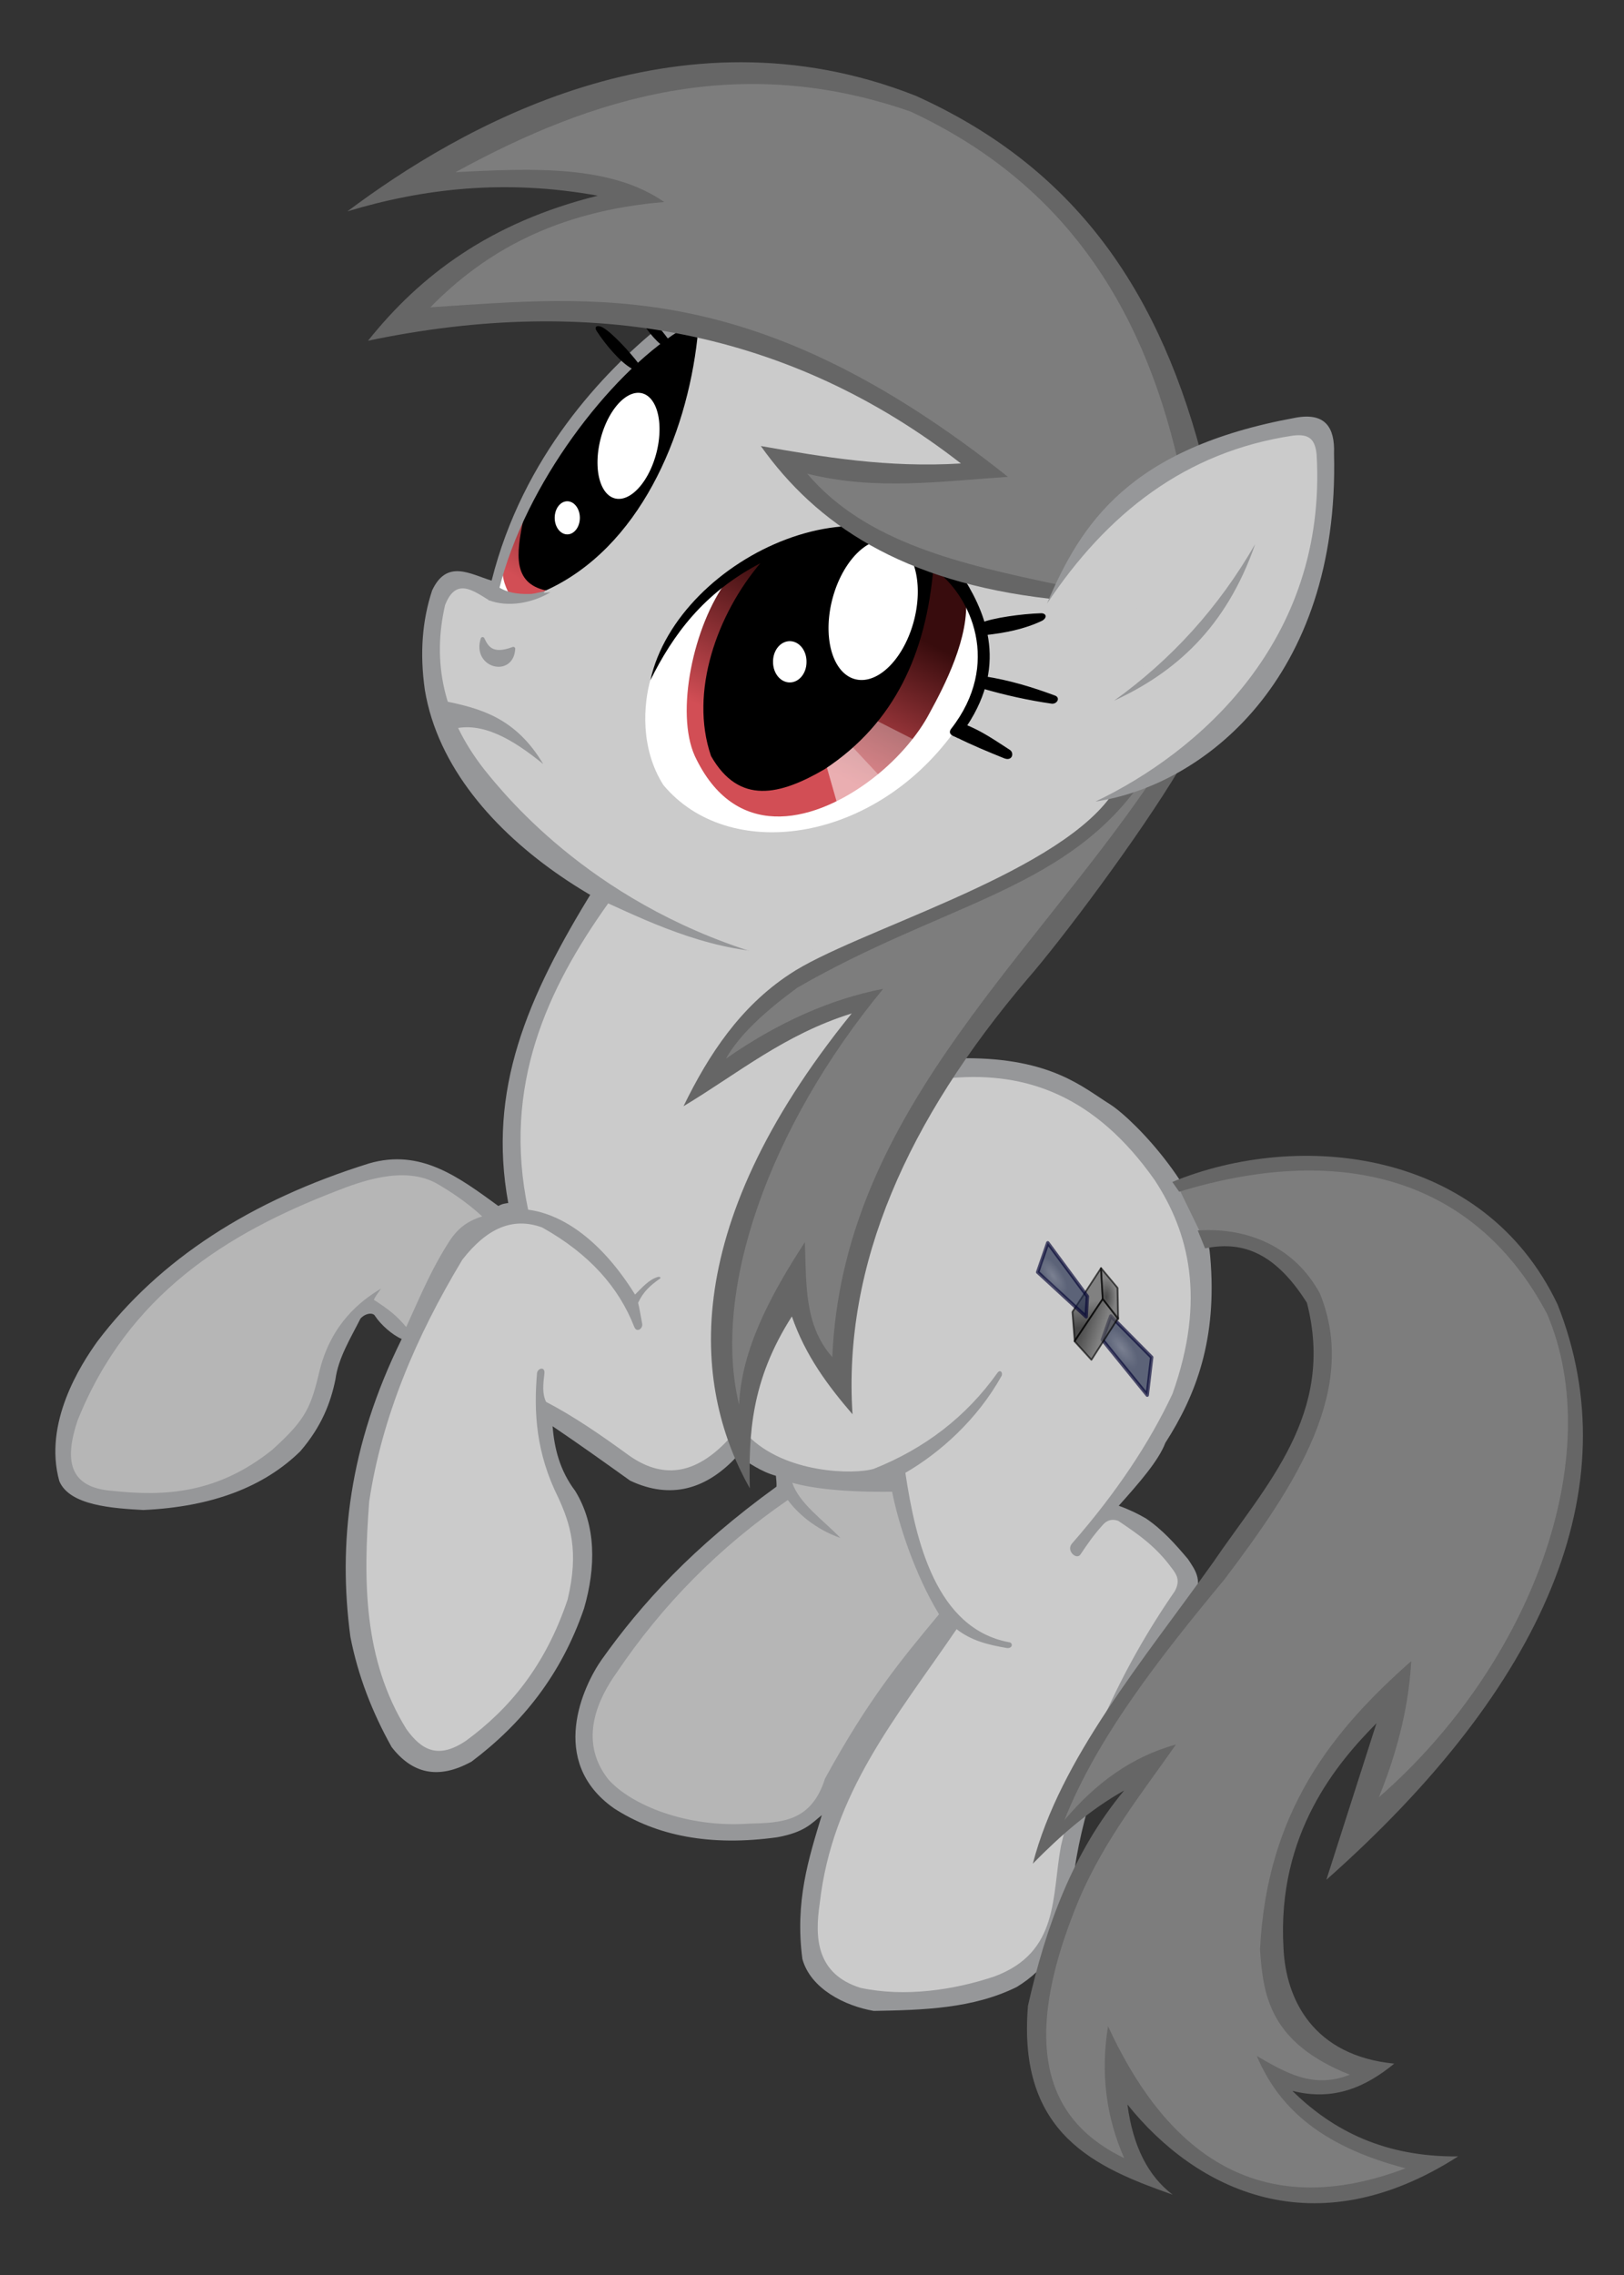 <?xml version="1.0" encoding="UTF-8" standalone="no"?>
<!-- Created with Inkscape (http://www.inkscape.org/) -->
<svg xmlns:dc="http://purl.org/dc/elements/1.1/" xmlns:cc="http://creativecommons.org/ns#" xmlns:rdf="http://www.w3.org/1999/02/22-rdf-syntax-ns#" xmlns:svg="http://www.w3.org/2000/svg" xmlns="http://www.w3.org/2000/svg" xmlns:xlink="http://www.w3.org/1999/xlink" xmlns:sodipodi="http://sodipodi.sourceforge.net/DTD/sodipodi-0.dtd" xmlns:inkscape="http://www.inkscape.org/namespaces/inkscape" id="svg4308" version="1.1" inkscape:version="0.48.3.1 r9886" width="700" height="980" sodipodi:docname="apogee.svg" inkscape:export-filename="/home/lee/vids/crap/animation/space-mare/sources/cred/apogee.png" inkscape:export-xdpi="101.15" inkscape:export-ydpi="101.15">
  <rect width="100%" height="100%" fill="#333333" stroke="none"/>
  <defs id="defs4312">
    <linearGradient id="linearGradient10009">
      <stop style="stop-color:#ffffff;stop-opacity:0.291;" offset="0" id="stop10011"/>
      <stop style="stop-color:#ffffff;stop-opacity:0;" offset="1" id="stop10013"/>
    </linearGradient>
    <linearGradient id="linearGradient9963">
      <stop style="stop-color:#000000;stop-opacity:1;" offset="0" id="stop9965"/>
      <stop style="stop-color:#595959;stop-opacity:1;" offset="1" id="stop9967"/>
    </linearGradient>
    <linearGradient id="linearGradient7783">
      <stop style="stop-color:#3e0922;stop-opacity:1;" offset="0" id="stop7785"/>
      <stop style="stop-color:#b8166b;stop-opacity:1" offset="1" id="stop7787"/>
    </linearGradient>
    <linearGradient id="linearGradient5839">
      <stop style="stop-color:#380c0d;stop-opacity:1;" offset="0" id="stop5841"/>
      <stop style="stop-color:#d24e55;stop-opacity:1" offset="1" id="stop5843"/>
    </linearGradient>
    <linearGradient inkscape:collect="always" id="linearGradient5425">
      <stop style="stop-color:#0d1d85;stop-opacity:1" offset="0" id="stop5427"/>
      <stop style="stop-color:#67bada;stop-opacity:1" offset="1" id="stop5429"/>
    </linearGradient>
    <linearGradient id="linearGradient4416">
      <stop style="stop-color:#52561d;stop-opacity:1" offset="0" id="stop4418"/>
      <stop style="stop-color:#c1cf52;stop-opacity:1" offset="1" id="stop4420"/>
    </linearGradient>
    <linearGradient id="linearGradient5408-2-8-5-1-11" inkscape:collect="always">
      <stop id="stop5410-9-9-6-5-9" offset="0" style="stop-color:#31803e;stop-opacity:1"/>
      <stop id="stop5412-8-4-9-3-3" offset="1" style="stop-color:#63bc4f;stop-opacity:1"/>
    </linearGradient>
    <linearGradient id="linearGradient5408-2-0-8-3" inkscape:collect="always">
      <stop id="stop5410-9-01-6-9" offset="0" style="stop-color:#31803e;stop-opacity:1"/>
      <stop id="stop5412-8-0-6-8" offset="1" style="stop-color:#63bc4f;stop-opacity:1"/>
    </linearGradient>
    <linearGradient id="linearGradient5920">
      <stop style="stop-color:#5a0031;stop-opacity:1" offset="0" id="stop5922"/>
      <stop style="stop-color:#970054;stop-opacity:1" offset="1" id="stop5924"/>
    </linearGradient>
    <linearGradient inkscape:collect="always" xlink:href="#linearGradient5408-2-8-5-1-11" id="linearGradient4333" gradientUnits="userSpaceOnUse" gradientTransform="translate(-3204.379,2100.206)" x1="-681.622" y1="822.418" x2="-654.051" y2="941.434"/>
    <linearGradient inkscape:collect="always" xlink:href="#linearGradient5408-2-8-5-1-11" id="linearGradient4339" gradientUnits="userSpaceOnUse" gradientTransform="translate(-3204.379,2100.206)" x1="-870.324" y1="864.263" x2="-820.027" y2="950.439"/>
    <linearGradient inkscape:collect="always" xlink:href="#linearGradient5920" id="linearGradient4378" gradientUnits="userSpaceOnUse" gradientTransform="matrix(-0.81,-0.009,-0.008,0.816,-5511.211,2002.454)" x1="-2114.34" y1="1114.793" x2="-2134.034" y2="1196.342"/>
    <linearGradient inkscape:collect="always" xlink:href="#linearGradient5920" id="linearGradient4382" gradientUnits="userSpaceOnUse" gradientTransform="matrix(-0.81,-0.009,-0.008,0.816,-5510.741,2002.341)" x1="-2419.362" y1="1201.209" x2="-2421.695" y2="1250.948"/>
    <linearGradient inkscape:collect="always" xlink:href="#linearGradient5425" id="linearGradient4433" gradientUnits="userSpaceOnUse" gradientTransform="matrix(1.492,0,0,1.506,-1105.324,1884.171)" x1="-681.622" y1="822.418" x2="-654.051" y2="941.434"/>
    <linearGradient inkscape:collect="always" xlink:href="#linearGradient5425" id="linearGradient4439" gradientUnits="userSpaceOnUse" gradientTransform="matrix(1.492,0,0,1.506,-1105.324,1884.171)" x1="-870.324" y1="864.263" x2="-820.027" y2="950.439"/>
    <linearGradient inkscape:collect="always" xlink:href="#linearGradient5408-2-0-8-3" id="linearGradient4482" gradientUnits="userSpaceOnUse" gradientTransform="matrix(-1.208,-0.014,-0.012,1.229,-4546.488,1736.989)" x1="-2114.34" y1="1114.793" x2="-2134.034" y2="1196.342"/>
    <linearGradient inkscape:collect="always" xlink:href="#linearGradient5408-2-0-8-3" id="linearGradient4486" gradientUnits="userSpaceOnUse" gradientTransform="matrix(-1.208,-0.014,-0.012,1.229,-4545.788,1736.819)" x1="-2419.362" y1="1201.209" x2="-2421.695" y2="1250.948"/>
    <linearGradient inkscape:collect="always" xlink:href="#linearGradient5839" id="linearGradient5845" x1="-3856.829" y1="-733.107" x2="-3827.479" y2="-663.77" gradientUnits="userSpaceOnUse"/>
    <linearGradient inkscape:collect="always" xlink:href="#linearGradient5839" id="linearGradient5853" x1="-2865.465" y1="-603.266" x2="-2881.629" y2="-532.991" gradientUnits="userSpaceOnUse" gradientTransform="translate(0,-60)"/>
    <linearGradient id="linearGradient5839-7">
      <stop style="stop-color:#380c0d;stop-opacity:1;" offset="0" id="stop5841-9"/>
      <stop style="stop-color:#d24e55;stop-opacity:1" offset="1" id="stop5843-1"/>
    </linearGradient>
    <linearGradient id="linearGradient5921">
      <stop style="stop-color:#380c0d;stop-opacity:1;" offset="0" id="stop5923"/>
      <stop style="stop-color:#d24e55;stop-opacity:1" offset="1" id="stop5925"/>
    </linearGradient>
    <linearGradient inkscape:collect="always" xlink:href="#linearGradient5425-1" id="linearGradient4433-7" gradientUnits="userSpaceOnUse" gradientTransform="matrix(-1.492,0,0,1.506,3191.867,4356.264)" x1="-681.622" y1="822.418" x2="-654.051" y2="941.434"/>
    <linearGradient inkscape:collect="always" id="linearGradient5425-1">
      <stop style="stop-color:#0d1d85;stop-opacity:1" offset="0" id="stop5427-9"/>
      <stop style="stop-color:#67bada;stop-opacity:1" offset="1" id="stop5429-5"/>
    </linearGradient>
    <linearGradient inkscape:collect="always" xlink:href="#linearGradient5425-1" id="linearGradient4439-8" gradientUnits="userSpaceOnUse" gradientTransform="matrix(-1.492,0,0,1.506,3191.867,4356.264)" x1="-870.324" y1="864.263" x2="-820.027" y2="950.439"/>
    <linearGradient inkscape:collect="always" xlink:href="#linearGradient5408-2-0-8-3-1" id="linearGradient4482-1" gradientUnits="userSpaceOnUse" gradientTransform="matrix(1.208,-0.014,0.012,1.229,6633.031,4209.081)" x1="-2114.34" y1="1114.793" x2="-2134.034" y2="1196.342"/>
    <linearGradient id="linearGradient5408-2-0-8-3-1" inkscape:collect="always">
      <stop id="stop5410-9-01-6-9-27" offset="0" style="stop-color:#31803e;stop-opacity:1"/>
      <stop id="stop5412-8-0-6-8-5" offset="1" style="stop-color:#63bc4f;stop-opacity:1"/>
    </linearGradient>
    <linearGradient inkscape:collect="always" xlink:href="#linearGradient5408-2-0-8-3-1" id="linearGradient4486-1" gradientUnits="userSpaceOnUse" gradientTransform="matrix(1.208,-0.014,0.012,1.229,6632.33,4208.911)" x1="-2419.362" y1="1201.209" x2="-2421.695" y2="1250.948"/>
    <linearGradient inkscape:collect="always" xlink:href="#linearGradient7783" id="linearGradient7918" gradientUnits="userSpaceOnUse" gradientTransform="matrix(-0.924,-0.383,-0.383,0.924,6949.974,1311.299)" x1="3738.702" y1="-806.078" x2="3720.607" y2="-717.69"/>
    <linearGradient inkscape:collect="always" xlink:href="#linearGradient7783" id="linearGradient7920" gradientUnits="userSpaceOnUse" gradientTransform="matrix(-0.924,-0.383,-0.383,0.924,6949.974,1311.299)" x1="3584.498" y1="-800.243" x2="3576.118" y2="-766.243"/>
    <linearGradient inkscape:collect="always" xlink:href="#linearGradient7783-9" id="linearGradient7918-7" gradientUnits="userSpaceOnUse" gradientTransform="matrix(-0.924,-0.383,-0.383,0.924,6949.974,1311.299)" x1="3738.702" y1="-806.078" x2="3720.607" y2="-717.69"/>
    <linearGradient id="linearGradient7783-9">
      <stop style="stop-color:#3e0922;stop-opacity:1;" offset="0" id="stop7785-9"/>
      <stop style="stop-color:#b8166b;stop-opacity:1" offset="1" id="stop7787-2"/>
    </linearGradient>
    <linearGradient inkscape:collect="always" xlink:href="#linearGradient7783-9" id="linearGradient7920-2" gradientUnits="userSpaceOnUse" gradientTransform="matrix(-0.924,-0.383,-0.383,0.924,6949.974,1311.299)" x1="3584.498" y1="-800.243" x2="3576.118" y2="-766.243"/>
    <linearGradient id="linearGradient7783-8">
      <stop style="stop-color:#3e0922;stop-opacity:1;" offset="0" id="stop7785-0"/>
      <stop style="stop-color:#b8166b;stop-opacity:1" offset="1" id="stop7787-7"/>
    </linearGradient>
    <linearGradient inkscape:collect="always" xlink:href="#linearGradient7783-8" id="linearGradient8557" gradientUnits="userSpaceOnUse" gradientTransform="matrix(-0.924,-0.383,-0.383,0.924,6949.974,1311.299)" x1="3738.702" y1="-806.078" x2="3720.607" y2="-717.69"/>
    <linearGradient inkscape:collect="always" xlink:href="#linearGradient7783-8" id="linearGradient8559" gradientUnits="userSpaceOnUse" gradientTransform="matrix(-0.924,-0.383,-0.383,0.924,6949.974,1311.299)" x1="3584.498" y1="-800.243" x2="3576.118" y2="-766.243"/>
    <linearGradient id="linearGradient7783-8-4">
      <stop style="stop-color:#3e0922;stop-opacity:1;" offset="0" id="stop7785-0-1"/>
      <stop style="stop-color:#b8166b;stop-opacity:1" offset="1" id="stop7787-7-5"/>
    </linearGradient>
    <linearGradient inkscape:collect="always" xlink:href="#linearGradient7783-8-4" id="linearGradient8853" gradientUnits="userSpaceOnUse" gradientTransform="matrix(-0.924,-0.383,-0.383,0.924,6949.974,1311.299)" x1="3738.702" y1="-806.078" x2="3720.607" y2="-717.69"/>
    <linearGradient inkscape:collect="always" xlink:href="#linearGradient7783-8-4" id="linearGradient8855" gradientUnits="userSpaceOnUse" gradientTransform="matrix(-0.924,-0.383,-0.383,0.924,6949.974,1311.299)" x1="3584.498" y1="-800.243" x2="3576.118" y2="-766.243"/>
    <linearGradient inkscape:collect="always" xlink:href="#linearGradient4416" id="linearGradient8901" gradientUnits="userSpaceOnUse" gradientTransform="translate(2911.727,-1447.198)" x1="283.847" y1="1948.712" x2="305.647" y2="2065.296"/>
    <linearGradient inkscape:collect="always" xlink:href="#linearGradient4416" id="linearGradient8903" gradientUnits="userSpaceOnUse" x1="515.695" y1="338.304" x2="543.277" y2="453.809"/>
    <filter inkscape:collect="always" id="filter9372" color-interpolation-filters="sRGB">
      <feGaussianBlur inkscape:collect="always" stdDeviation="1.01" id="feGaussianBlur9374"/>
    </filter>
    <linearGradient inkscape:collect="always" xlink:href="#linearGradient5839-7" id="linearGradient9376" gradientUnits="userSpaceOnUse" gradientTransform="matrix(0.325,0.112,-0.101,0.341,12235.235,1674.413)" x1="-2865.465" y1="-603.266" x2="-2881.629" y2="-532.991"/>
    <linearGradient inkscape:collect="always" xlink:href="#linearGradient5839-7" id="linearGradient9378" gradientUnits="userSpaceOnUse" x1="-3856.829" y1="-733.107" x2="-3827.479" y2="-663.77"/>
    <linearGradient id="linearGradient7783-8-4-6">
      <stop style="stop-color:#3e0922;stop-opacity:1;" offset="0" id="stop7785-0-1-5"/>
      <stop style="stop-color:#b8166b;stop-opacity:1" offset="1" id="stop7787-7-5-8"/>
    </linearGradient>
    <linearGradient inkscape:collect="always" xlink:href="#linearGradient4416-0" id="linearGradient8901-3" gradientUnits="userSpaceOnUse" gradientTransform="translate(2911.727,-1447.198)" x1="283.847" y1="1948.712" x2="305.647" y2="2065.296"/>
    <linearGradient id="linearGradient4416-0">
      <stop style="stop-color:#52561d;stop-opacity:1" offset="0" id="stop4418-2"/>
      <stop style="stop-color:#c1cf52;stop-opacity:1" offset="1" id="stop4420-7"/>
    </linearGradient>
    <linearGradient inkscape:collect="always" xlink:href="#linearGradient4416-0" id="linearGradient8903-5" gradientUnits="userSpaceOnUse" x1="515.695" y1="338.304" x2="543.277" y2="453.809"/>
    <filter inkscape:collect="always" id="filter9871" color-interpolation-filters="sRGB">
      <feGaussianBlur inkscape:collect="always" stdDeviation="3.811" id="feGaussianBlur9873"/>
    </filter>
    <filter color-interpolation-filters="sRGB" inkscape:collect="always" id="filter9871-6">
      <feGaussianBlur inkscape:collect="always" stdDeviation="3.811" id="feGaussianBlur9873-3"/>
    </filter>
    <linearGradient inkscape:collect="always" xlink:href="#linearGradient9963" id="linearGradient9977" x1="3303.314" y1="3490.095" x2="3308.548" y2="3491.89" gradientUnits="userSpaceOnUse"/>
    <linearGradient inkscape:collect="always" xlink:href="#linearGradient9963" id="linearGradient9999" x1="3303.591" y1="3489.128" x2="3302.748" y2="3483.604" gradientUnits="userSpaceOnUse"/>
    <radialGradient inkscape:collect="always" xlink:href="#linearGradient9963" id="radialGradient10001" cx="3310.144" cy="3481.256" fx="3310.144" fy="3481.256" r="2.272" gradientTransform="matrix(1,0,0,1.942,0,-3280.128)" gradientUnits="userSpaceOnUse"/>
    <radialGradient inkscape:collect="always" xlink:href="#linearGradient10009" id="radialGradient10015" cx="3282.194" cy="3484.144" fx="3282.194" fy="3484.144" r="4.883" gradientTransform="matrix(0.357,-0.262,0.628,0.857,-78.377,1357.565)" gradientUnits="userSpaceOnUse"/>
    <linearGradient id="linearGradient10009-4">
      <stop style="stop-color:#ffffff;stop-opacity:0.291;" offset="0" id="stop10011-2"/>
      <stop style="stop-color:#ffffff;stop-opacity:0;" offset="1" id="stop10013-3"/>
    </linearGradient>
    <radialGradient r="4.883" fy="3484.144" fx="3282.194" cy="3484.144" cx="3282.194" gradientTransform="matrix(0.357,-0.262,0.628,0.857,-78.377,1357.565)" gradientUnits="userSpaceOnUse" id="radialGradient10032" xlink:href="#linearGradient10009-4" inkscape:collect="always"/>
    <radialGradient r="4.883" fy="3484.144" fx="3282.194" cy="3484.144" cx="3282.194" gradientTransform="matrix(0.357,-0.262,0.628,0.857,-78.377,1357.565)" gradientUnits="userSpaceOnUse" id="radialGradient10032-4" xlink:href="#linearGradient10009-4-8" inkscape:collect="always"/>
    <linearGradient id="linearGradient10009-4-8">
      <stop style="stop-color:#ffffff;stop-opacity:0.291;" offset="0" id="stop10011-2-6"/>
      <stop style="stop-color:#ffffff;stop-opacity:0;" offset="1" id="stop10013-3-4"/>
    </linearGradient>
    <radialGradient inkscape:collect="always" xlink:href="#linearGradient10009-2" id="radialGradient10015-6" cx="3282.194" cy="3484.144" fx="3282.194" fy="3484.144" r="4.883" gradientTransform="matrix(0.357,-0.262,0.628,0.857,-78.377,1357.565)" gradientUnits="userSpaceOnUse"/>
    <linearGradient id="linearGradient10009-2">
      <stop style="stop-color:#ffffff;stop-opacity:0.291;" offset="0" id="stop10011-3"/>
      <stop style="stop-color:#ffffff;stop-opacity:0;" offset="1" id="stop10013-4"/>
    </linearGradient>
    <radialGradient inkscape:collect="always" xlink:href="#linearGradient9963-6" id="radialGradient10001-7" cx="3310.144" cy="3481.256" fx="3310.144" fy="3481.256" r="2.272" gradientTransform="matrix(1.784,0,0,3.646,-5356.565,-10714.583)" gradientUnits="userSpaceOnUse"/>
    <linearGradient id="linearGradient9963-6">
      <stop style="stop-color:#000000;stop-opacity:1;" offset="0" id="stop9965-2"/>
      <stop style="stop-color:#595959;stop-opacity:1;" offset="1" id="stop9967-9"/>
    </linearGradient>
    <linearGradient gradientTransform="matrix(1.784,0,0,1.877,-5356.565,-4557.734)" inkscape:collect="always" xlink:href="#linearGradient9963-6" id="linearGradient9977-2" x1="3303.314" y1="3490.095" x2="3308.548" y2="3491.89" gradientUnits="userSpaceOnUse"/>
    <linearGradient gradientTransform="matrix(1.784,0,0,1.877,-5356.565,-4557.734)" inkscape:collect="always" xlink:href="#linearGradient9963-6" id="linearGradient9999-6" x1="3303.591" y1="3489.128" x2="3302.748" y2="3483.604" gradientUnits="userSpaceOnUse"/>
    <linearGradient inkscape:collect="always" xlink:href="#linearGradient5921" id="linearGradient10249" x1="531.064" y1="4402.972" x2="515.086" y2="4436.299" gradientUnits="userSpaceOnUse" gradientTransform="matrix(1.784,0,0,1.877,-507.996,-6584.662)"/>
    <linearGradient inkscape:collect="always" xlink:href="#linearGradient5839-7" id="linearGradient10257" x1="470.965" y1="4365.876" x2="451.703" y2="4397.916" gradientUnits="userSpaceOnUse" gradientTransform="matrix(1.784,0,0,1.877,-507.996,-6584.662)"/>
    <linearGradient id="linearGradient10009-4-8-3">
      <stop style="stop-color:#ffffff;stop-opacity:0.291;" offset="0" id="stop10011-2-6-8"/>
      <stop style="stop-color:#ffffff;stop-opacity:0;" offset="1" id="stop10013-3-4-4"/>
    </linearGradient>
    <linearGradient id="linearGradient10009-2-8">
      <stop style="stop-color:#ffffff;stop-opacity:0.291;" offset="0" id="stop10011-3-2"/>
      <stop style="stop-color:#ffffff;stop-opacity:0;" offset="1" id="stop10013-4-7"/>
    </linearGradient>
    <linearGradient id="linearGradient9963-6-9">
      <stop style="stop-color:#000000;stop-opacity:1;" offset="0" id="stop9965-2-8"/>
      <stop style="stop-color:#595959;stop-opacity:1;" offset="1" id="stop9967-9-7"/>
    </linearGradient>
    <linearGradient id="linearGradient5839-7-2">
      <stop style="stop-color:#380c0d;stop-opacity:1;" offset="0" id="stop5841-9-5"/>
      <stop style="stop-color:#d24e55;stop-opacity:1" offset="1" id="stop5843-1-5"/>
    </linearGradient>
    <linearGradient id="linearGradient5921-8">
      <stop style="stop-color:#380c0d;stop-opacity:1;" offset="0" id="stop5923-2"/>
      <stop style="stop-color:#d24e55;stop-opacity:1" offset="1" id="stop5925-0"/>
    </linearGradient>
    <linearGradient inkscape:collect="always" xlink:href="#linearGradient5921-8" id="linearGradient10552" gradientUnits="userSpaceOnUse" gradientTransform="translate(703.562,60.325)" x1="531.064" y1="4402.972" x2="515.086" y2="4436.299"/>
    <linearGradient inkscape:collect="always" xlink:href="#linearGradient5839-7-2" id="linearGradient10554" gradientUnits="userSpaceOnUse" gradientTransform="translate(703.562,60.325)" x1="470.965" y1="4365.876" x2="451.703" y2="4397.916"/>
    <linearGradient inkscape:collect="always" xlink:href="#linearGradient9963-6-9" id="linearGradient10556" gradientUnits="userSpaceOnUse" gradientTransform="translate(-2013.595,1140.193)" x1="3303.591" y1="3489.128" x2="3302.748" y2="3483.604"/>
    <linearGradient inkscape:collect="always" xlink:href="#linearGradient9963-6-9" id="linearGradient10558" gradientUnits="userSpaceOnUse" gradientTransform="translate(-2013.595,1140.193)" x1="3303.314" y1="3490.095" x2="3308.548" y2="3491.89"/>
    <radialGradient inkscape:collect="always" xlink:href="#linearGradient9963-6-9" id="radialGradient10560" gradientUnits="userSpaceOnUse" gradientTransform="matrix(1,0,0,1.942,-2013.595,-2139.935)" cx="3310.144" cy="3481.256" fx="3310.144" fy="3481.256" r="2.272"/>
    <radialGradient inkscape:collect="always" xlink:href="#linearGradient10009-2-8" id="radialGradient10562" gradientUnits="userSpaceOnUse" gradientTransform="matrix(0.357,-0.262,0.628,0.857,-78.377,1357.565)" cx="3282.194" cy="3484.144" fx="3282.194" fy="3484.144" r="4.883"/>
    <radialGradient inkscape:collect="always" xlink:href="#linearGradient10009-4-8-3" id="radialGradient10564" gradientUnits="userSpaceOnUse" gradientTransform="matrix(0.357,-0.262,0.628,0.857,-78.377,1357.565)" cx="3282.194" cy="3484.144" fx="3282.194" fy="3484.144" r="4.883"/>
    <filter inkscape:collect="always" id="filter12050" x="-0.199" width="1.398" y="-0.063" height="1.127" color-interpolation-filters="sRGB">
      <feGaussianBlur inkscape:collect="always" stdDeviation="4.738" id="feGaussianBlur12052"/>
    </filter>
    <filter inkscape:collect="always" id="filter12086" x="-0.117" width="1.235" y="-0.065" height="1.131" color-interpolation-filters="sRGB">
      <feGaussianBlur inkscape:collect="always" stdDeviation="4.887" id="feGaussianBlur12088"/>
    </filter>
    <filter inkscape:collect="always" id="filter12090" x="-0.103" width="1.207" y="-0.169" height="1.338" color-interpolation-filters="sRGB">
      <feGaussianBlur inkscape:collect="always" stdDeviation="4.335" id="feGaussianBlur12092"/>
    </filter>
    <filter inkscape:collect="always" id="filter12120" color-interpolation-filters="sRGB">
      <feGaussianBlur inkscape:collect="always" stdDeviation="0.965" id="feGaussianBlur12122"/>
    </filter>
    <filter inkscape:collect="always" id="filter12132" color-interpolation-filters="sRGB">
      <feGaussianBlur inkscape:collect="always" stdDeviation="1.923" id="feGaussianBlur12134"/>
    </filter>
    <filter inkscape:collect="always" id="filter12170" x="-0.067" width="1.133" y="-0.113" height="1.227" color-interpolation-filters="sRGB">
      <feGaussianBlur inkscape:collect="always" stdDeviation="5.277" id="feGaussianBlur12172"/>
    </filter>
    <filter inkscape:collect="always" id="filter12232" color-interpolation-filters="sRGB">
      <feGaussianBlur inkscape:collect="always" stdDeviation="2.118" id="feGaussianBlur12234"/>
    </filter>
    <filter inkscape:collect="always" id="filter12238" x="-0.114" width="1.228" y="-0.04" height="1.081" color-interpolation-filters="sRGB">
      <feGaussianBlur inkscape:collect="always" stdDeviation="1.233" id="feGaussianBlur12240"/>
    </filter>
    <filter inkscape:collect="always" id="filter12262" color-interpolation-filters="sRGB">
      <feGaussianBlur inkscape:collect="always" stdDeviation="3.621" id="feGaussianBlur12264"/>
    </filter>
    <filter inkscape:collect="always" id="filter12298" x="-0.166" width="1.332" y="-0.056" height="1.112" color-interpolation-filters="sRGB">
      <feGaussianBlur inkscape:collect="always" stdDeviation="3.327" id="feGaussianBlur12300"/>
    </filter>
    <linearGradient id="linearGradient5839-7-8">
      <stop style="stop-color:#380c0d;stop-opacity:1;" offset="0" id="stop5841-9-4"/>
      <stop style="stop-color:#d24e55;stop-opacity:1" offset="1" id="stop5843-1-4"/>
    </linearGradient>
    <linearGradient id="linearGradient5921-4">
      <stop style="stop-color:#380c0d;stop-opacity:1;" offset="0" id="stop5923-5"/>
      <stop style="stop-color:#d24e55;stop-opacity:1" offset="1" id="stop5925-2"/>
    </linearGradient>
    <linearGradient inkscape:collect="always" xlink:href="#linearGradient5921-4" id="linearGradient12774" gradientUnits="userSpaceOnUse" gradientTransform="translate(361.343,671.584)" x1="531.064" y1="4402.972" x2="515.086" y2="4436.299"/>
    <linearGradient inkscape:collect="always" xlink:href="#linearGradient5839-7-8" id="linearGradient12776" gradientUnits="userSpaceOnUse" gradientTransform="translate(361.343,671.584)" x1="470.965" y1="4365.876" x2="451.703" y2="4397.916"/>
    <linearGradient id="linearGradient7783-8-4-6-0">
      <stop style="stop-color:#3e0922;stop-opacity:1;" offset="0" id="stop7785-0-1-5-4"/>
      <stop style="stop-color:#b8166b;stop-opacity:1" offset="1" id="stop7787-7-5-8-3"/>
    </linearGradient>
    <filter color-interpolation-filters="sRGB" inkscape:collect="always" id="filter9871-8">
      <feGaussianBlur inkscape:collect="always" stdDeviation="3.811" id="feGaussianBlur9873-5"/>
    </filter>
    <linearGradient inkscape:collect="always" xlink:href="#linearGradient7783-8-4-6-0" id="linearGradient5819" gradientUnits="userSpaceOnUse" gradientTransform="matrix(-0.536,-0.19,-0.193,0.513,5791.891,3109.031)" x1="3738.702" y1="-806.078" x2="3720.607" y2="-717.69"/>
    <linearGradient inkscape:collect="always" xlink:href="#linearGradient7783-8-4-6-0" id="linearGradient5821" gradientUnits="userSpaceOnUse" gradientTransform="matrix(-0.536,-0.19,-0.193,0.513,5791.891,3109.031)" x1="3584.498" y1="-800.243" x2="3576.118" y2="-766.243"/>
    <linearGradient inkscape:collect="always" xlink:href="#linearGradient7783-8-4-6" id="linearGradient5823" gradientUnits="userSpaceOnUse" gradientTransform="matrix(-0.924,-0.383,-0.383,0.924,6949.974,1311.299)" x1="3738.702" y1="-806.078" x2="3720.607" y2="-717.69"/>
    <linearGradient inkscape:collect="always" xlink:href="#linearGradient7783-8-4-6" id="linearGradient5825" gradientUnits="userSpaceOnUse" gradientTransform="matrix(-0.924,-0.383,-0.383,0.924,6949.974,1311.299)" x1="3584.498" y1="-800.243" x2="3576.118" y2="-766.243"/>
    <linearGradient inkscape:collect="always" xlink:href="#linearGradient5921" id="linearGradient4558" gradientUnits="userSpaceOnUse" gradientTransform="matrix(1.784,0,0,1.877,-507.996,-6584.662)" x1="531.064" y1="4402.972" x2="515.086" y2="4436.299"/>
    <linearGradient inkscape:collect="always" xlink:href="#linearGradient5839-7" id="linearGradient4560" gradientUnits="userSpaceOnUse" gradientTransform="matrix(1.784,0,0,1.877,-507.996,-6584.662)" x1="470.965" y1="4365.876" x2="451.703" y2="4397.916"/>
    <linearGradient inkscape:collect="always" xlink:href="#linearGradient9963-6" id="linearGradient4562" gradientUnits="userSpaceOnUse" gradientTransform="matrix(1.784,0,0,1.877,-5356.565,-4557.734)" x1="3303.591" y1="3489.128" x2="3302.748" y2="3483.604"/>
    <linearGradient inkscape:collect="always" xlink:href="#linearGradient9963-6" id="linearGradient4564" gradientUnits="userSpaceOnUse" gradientTransform="matrix(1.784,0,0,1.877,-5356.565,-4557.734)" x1="3303.314" y1="3490.095" x2="3308.548" y2="3491.89"/>
    <radialGradient inkscape:collect="always" xlink:href="#linearGradient9963-6" id="radialGradient4566" gradientUnits="userSpaceOnUse" gradientTransform="matrix(1.784,0,0,3.646,-5356.565,-10714.583)" cx="3310.144" cy="3481.256" fx="3310.144" fy="3481.256" r="2.272"/>
    <radialGradient inkscape:collect="always" xlink:href="#linearGradient10009-2" id="radialGradient4568" gradientUnits="userSpaceOnUse" gradientTransform="matrix(0.357,-0.262,0.628,0.857,-78.377,1357.565)" cx="3282.194" cy="3484.144" fx="3282.194" fy="3484.144" r="4.883"/>
    <radialGradient inkscape:collect="always" xlink:href="#linearGradient10009-4-8" id="radialGradient4570" gradientUnits="userSpaceOnUse" gradientTransform="matrix(0.357,-0.262,0.628,0.857,-78.377,1357.565)" cx="3282.194" cy="3484.144" fx="3282.194" fy="3484.144" r="4.883"/>
  </defs>
  <sodipodi:namedview pagecolor="#ffffff" bordercolor="#666666" borderopacity="1" objecttolerance="10" gridtolerance="10" guidetolerance="10" inkscape:pageopacity="0" inkscape:pageshadow="2" inkscape:window-width="1920" inkscape:window-height="1028" id="namedview4310" showgrid="false" inkscape:zoom="0.32" inkscape:cx="1357.8982" inkscape:cy="431.0058" inkscape:window-x="0" inkscape:window-y="0" inkscape:window-maximized="1" inkscape:current-layer="svg4308" showguides="true" inkscape:guide-bbox="true"/>
  <g id="g4513" transform="translate(-71.875,-1419.375)">
    <path sodipodi:nodetypes="ccccccccccccccccccccccccccccccccccccccccc" inkscape:connector-curvature="0" id="path9943-1" d="m 327.855,1802.303 c -29.089,46.996 -45.822,86.71 -36.9,135.295 -1.304,0.218 -2.498,0.244 -4.269,1.283 -17.062,-12.386 -33.403,-24.833 -55.763,-18.33 -50.978,15.907 -90.288,41.254 -117.103,76.712 -7.195,10.04 -23.343,35.09 -16.381,60.123 4.408,10.55 22.95,11.704 36.174,12.452 29.958,-1.355 52.183,-10.104 67.685,-25.283 9.236,-10.726 13.112,-20.939 15.161,-30.978 1.241,-9.234 6.465,-17.63 10.804,-26.212 2.091,-2.311 5.414,-2.758 6.274,-1.1 2.447,3.728 7.437,8.186 11.501,9.898 -22.85,46.177 -27.484,88.344 -22.131,128.311 3.224,16.535 9.295,32.322 17.775,47.475 8.696,11.259 19.897,14.319 34.504,6.232 21.607,-16.254 38.652,-37.307 48.444,-65.989 5.088,-17.618 5.336,-35.639 -3.834,-50.592 -6.696,-8.885 -8.94,-18.29 -9.758,-27.862 11.574,7.821 22.527,15.642 33.458,23.463 17.317,8.166 32.893,3.923 46.266,-10.723 5.229,3.176 10.02,6.812 16.555,8.615 0.143,1.558 0.34,3.116 0.261,4.674 -36.222,26.194 -58.37,50.634 -75.281,74.421 -7.957,11.217 -23.496,43.984 5.228,64.156 18.357,11.882 41.531,16.479 70.401,12.464 11.934,-2.205 14.742,-6.01 19.169,-9.532 -5.669,18.704 -11.645,37.2 -8.364,61.956 3.522,12.866 18.377,20.257 30.772,22.381 21.515,-0.381 42.682,-0.979 61.586,-10.283 13.026,-7.928 21.83,-20.297 23.7,-39.96 2.387,-28.067 12.264,-57.332 23.002,-77.72 8.384,-16.192 16.426,-32.528 27.981,-47.385 6.72,-9.245 2.231,-14.582 -0.862,-19.312 -5.355,-6.311 -10.824,-12.543 -18.114,-17.498 -3.43,-1.98 -7.413,-3.939 -11.706,-5.444 8.702,-9.734 17.177,-19.387 20.085,-27.089 13.179,-20.513 22.488,-44.609 19.346,-80.231 -1.895,-26.538 -31.92,-58.34 -43.127,-65.585 -11.619,-7.174 -25.203,-19.987 -62.542,-19.885 l -54.088,-49.714 z" style="fill:#969799;fill-opacity:1;stroke:none"/>
    <path sodipodi:nodetypes="cccccccc" inkscape:connector-curvature="0" id="path9899-2" d="m 399.997,1830.567 c -47.151,-3.483 -134.013,-47.913 -144.985,-113.911 -2.314,-16.02 -1.081,-30.234 3.123,-42.937 6.322,-13.559 16.332,-7.079 25.651,-4.223 13.494,-53.802 48.499,-89.965 72.269,-109.336 86.955,-57.115 158.991,-34.448 201.863,66.869 8.676,34.777 23.186,97.827 -1.78,151.768 -48.448,21.584 -99.398,40.161 -156.142,51.771 z" style="fill:#969799;fill-opacity:1;stroke:none"/>
    <path sodipodi:nodetypes="ccccc" inkscape:connector-curvature="0" id="path10263" d="m 524.717,1676.297 c 22.752,-38.891 56.006,-65.036 104.368,-72.843 8.963,-1.51 14.468,-1.083 14.047,14.776 -3.846,95.552 -48.061,121.508 -94.387,144.909 z" style="fill:#cbcbcb;fill-opacity:1;stroke:none"/>
    <path sodipodi:nodetypes="cccc" inkscape:connector-curvature="0" id="path10259" d="m 289.427,1664.502 3.82,12.119 -6.716,-3.564 z" style="fill:#ffffff;fill-opacity:1;stroke:none"/>
    <path sodipodi:nodetypes="cccccccccc" inkscape:connector-curvature="0" id="path9901-5" d="m 306.091,1675.127 c -4.521,1.727 -11.74,2.17 -23.421,2.816 -7.073,-4.317 -14.33,-9.853 -18.96,2.112 -5.555,24.251 -1.035,47.933 16.952,70.857 10.045,12.523 48.821,59.933 123.746,80.975 l 102.653,-4.017 45.448,-47.746 c 22.475,-52.783 9.071,-100.601 0.946,-149.15 -43.744,-94.916 -106.671,-118.328 -189.109,-69.017 z" style="fill:#cbcbcb;fill-opacity:1;stroke:none"/>
    <path sodipodi:nodetypes="cccccc" inkscape:connector-curvature="0" id="path9919-1" d="m 389.325,1664.935 c 28.085,-14.326 75.748,-26.906 98.98,10.448 9.275,19.637 11.99,39.44 -5.576,59.757 -35.25,48.054 -97.187,55.737 -124.945,22.363 -9.93,-15.713 -8.677,-34.52 -5.402,-45.917 6.843,-18.428 19.589,-33.751 36.943,-46.65 z" style="fill:#ffffff;fill-opacity:1;stroke:none"/>
    <path sodipodi:nodetypes="ccsccc" inkscape:connector-curvature="0" id="path9913-2" d="m 385.399,1669.189 c -14.846,19.866 -22.436,57.265 -14.047,75.824 17.217,36.683 50.012,28.86 73.772,11.868 13.027,-9.316 22.526,-20.973 27.392,-30.273 6.409,-11.704 17.392,-32.799 15.649,-50.161 -28.818,-34.769 -63.436,-35.034 -102.766,-7.258 z" style="fill:url(#linearGradient4558);fill-opacity:1;stroke:none"/>
    <path sodipodi:nodetypes="ccccc" inkscape:connector-curvature="0" id="path10267" d="m 426.737,1744.15 c 0.349,1.833 6.622,23.463 6.622,23.463 l 35.898,-27.862 -20.911,-10.632 z" style="fill:#ffffff;fill-opacity:0.321;stroke:none"/>
    <path sodipodi:nodetypes="ccccc" inkscape:connector-curvature="0" id="path10269" d="m 437.847,1739.549 15.649,16.72 -20.288,10.88 -6.538,-22.842 z" style="fill:#ffffff;fill-opacity:0.321;stroke:none"/>
    <path sodipodi:nodetypes="ccc" inkscape:connector-curvature="0" id="path9905-8" d="m 612.901,1653.754 c -12.619,36.364 -34.778,55.429 -60.817,67.455 24.627,-17.664 45.019,-40.016 60.817,-67.455 z" style="fill:#969799;fill-opacity:1;stroke:none"/>
    <path sodipodi:nodetypes="cccccccccc" inkscape:connector-curvature="0" id="path9911-9" d="m 352.208,1712.41 c 9.746,-19.589 22.886,-37.615 47.399,-50.408 -18.511,21.813 -30.743,55.357 -21.26,83.036 12.181,21.354 29.875,16.802 48.967,5.682 30.539,-20.065 43.708,-50.35 46.876,-86.519 16.582,11.893 29.347,41.357 7.668,69.105 -0.524,0.718 -1.215,2.123 0.871,3.116 l 2.091,0.916 c 22.116,-28.047 13.056,-51.849 2.788,-68.371 -36.04,-50.297 -123.498,-10.305 -135.4,43.443 z" style="fill:#000000;fill-opacity:1;stroke:none"/>
    <path transform="matrix(1.714,0.522,-0.496,1.803,-3482.441,-6016.189)" d="m 3266.211,3327.012 a 10.156,16.504 0 1 1 -20.312,0 10.156,16.504 0 1 1 20.312,0 z" sodipodi:ry="16.503906" sodipodi:rx="10.15625" sodipodi:cy="3327.0117" sodipodi:cx="3256.0547" id="path9915-6" style="fill:#ffffff;fill-opacity:1;stroke:none" sodipodi:type="arc"/>
    <path transform="matrix(1.784,0,0,1.877,-5358.29,-4557.994)" d="m 3238.673,3336.417 a 4.04,4.661 0 1 1 -8.079,0 4.04,4.661 0 1 1 8.079,0 z" sodipodi:ry="4.6611042" sodipodi:rx="4.0396237" sodipodi:cy="3336.4167" sodipodi:cx="3234.6338" id="path9917-4" style="fill:#ffffff;fill-opacity:1;stroke:none" sodipodi:type="arc"/>
    <path sodipodi:nodetypes="ccccc" inkscape:connector-curvature="0" id="path9921-9" d="m 496.756,1710.789 c 10.629,1.687 20.413,4.71 29.887,8.221 2.406,0.931 0.881,3.751 -1.481,3.483 -10.178,-1.474 -20.101,-3.684 -29.814,-6.502 z" style="fill:#000000;fill-opacity:1;stroke:none"/>
    <path sodipodi:nodetypes="ccccc" inkscape:connector-curvature="0" id="path9923-8" d="m 484.167,1737.019 c 6.44,3.235 13.478,6.154 20.606,9.028 3.461,1.303 4.302,-2.27 2.483,-3.574 -6.249,-4.014 -12.18,-8.26 -19.866,-11.227 z" style="fill:#000000;fill-opacity:1;stroke:none"/>
    <path sodipodi:nodetypes="ccccc" inkscape:connector-curvature="0" id="path9925-6" d="m 495.014,1687.573 1.307,5.407 c 8.728,-0.919 17.13,-2.591 24.701,-6.186 2.184,-1.195 2.062,-3.188 -0.349,-3.254 -8.633,0.246 -21.034,2.073 -25.66,4.033 z" style="fill:#000000;fill-opacity:1;stroke:none"/>
    <path sodipodi:nodetypes="ccccc" inkscape:connector-curvature="0" id="path9931-2" d="m 288.671,1663.356 c -0.693,5.523 1.504,9.695 3.697,13.869 l 14.54,-3.24 -10.089,-32.587 z" style="fill:url(#linearGradient4560);fill-opacity:1;stroke:none"/>
    <path sodipodi:nodetypes="ccccc" inkscape:connector-curvature="0" id="path9933-2" d="m 297.44,1643.257 c -3.095,14.903 -4.534,27.27 9.713,30.469 40.295,-18.258 60.623,-66.513 65.307,-108.617 0.018,-7.297 -5.122,-4.907 -8.625,-3.111 -31.858,21.845 -52.918,49.055 -66.395,81.259 z" style="fill:#000000;fill-opacity:1;stroke:none"/>
    <path transform="matrix(1.706,0.571,-0.523,1.862,-3428.413,-6353.482)" d="m 3226.175,3290.393 a 6.905,12.084 0 1 1 -13.811,0 6.905,12.084 0 1 1 13.811,0 z" sodipodi:ry="12.084345" sodipodi:rx="6.9053397" sodipodi:cy="3290.3926" sodipodi:cx="3219.2693" id="path9935-9" style="fill:#ffffff;fill-opacity:1;stroke:none" sodipodi:type="arc"/>
    <path transform="matrix(1.784,0,0,1.877,-5356.565,-4557.475)" d="m 3182.947,3303.098 a 3.038,3.798 0 1 1 -6.077,0 3.038,3.798 0 1 1 6.077,0 z" sodipodi:ry="3.7979369" sodipodi:rx="3.0383494" sodipodi:cy="3303.0984" sodipodi:cx="3179.9089" id="path9937-8" style="fill:#ffffff;fill-opacity:1;stroke:none" sodipodi:type="arc"/>
    <path sodipodi:nodetypes="ccccccccccccccccccccccccccccccccccccccccccccc" inkscape:connector-curvature="0" id="path9945-5" d="m 334.016,1808.524 c 19.956,9.094 46.611,21.6 75.904,21.257 l 22.471,-2.562 49.983,56.482 c 31.677,-2.612 61.46,7.396 87.24,44.069 14.519,22.142 22.307,50.916 7.64,92.026 -9.936,21.176 -24.238,42.68 -43.374,64.548 -2.526,3.087 2.016,7.136 3.697,4.666 2.795,-4.148 5.606,-8.296 9.365,-12.443 2.118,-2.603 4.454,-2.919 6.9,-2.074 8.088,5.418 16.173,10.845 23.166,20.479 1.996,2.569 3.749,5.247 1.232,9.851 -23.899,34.565 -40.012,71.178 -49.042,109.654 -4.066,21.555 -0.55,45.886 -28.749,56.315 -17.368,5.801 -38.567,9.005 -57.752,4.863 -18.926,-5.99 -19.702,-21.505 -17.497,-36.292 5.408,-47.684 32.593,-79.535 59.002,-118.195 6.267,4.87 13.199,6.69 21.786,8.143 2.475,0.176 2.606,-2.408 0.725,-2.532 -31.216,-5.905 -40.146,-43.239 -44.591,-72.961 14.817,-8.564 31.027,-22.944 41.432,-41.707 0.711,-1.234 -0.439,-3.099 -1.742,-1.375 -13.505,18.983 -31.368,32.616 -53.237,41.335 -8.408,2.62 -38.392,2.129 -54.426,-14.387 l -7.393,0.778 c -15.459,17.232 -30.046,17.725 -44.113,7.625 -11.682,-8.507 -23.431,-16.611 -35.386,-22.825 -1.796,-3.732 -1.232,-7.723 -0.709,-12.43 0.192,-2.938 -2.976,-2.066 -3.204,0.077 -1.435,16.921 -0.441,34.381 9.233,53.736 4.959,10.927 9.037,22.741 3.943,43.81 -9.621,28.662 -25.196,47.106 -43.62,60.66 -12.11,8.284 -19.378,4.158 -25.876,-4.926 -18.509,-29.952 -18.601,-63.695 -16.019,-97.988 5.414,-36.047 19.902,-70.604 40.17,-104.21 10.473,-13.428 21.583,-18.524 34.379,-13.869 20.505,11.45 33.107,25.948 39.677,42.773 1.006,2.724 3.8,0.897 3.45,-1.231 -0.481,-2.584 -1.238,-7.052 -1.761,-9.093 2.377,-5.052 5.393,-7.475 8.878,-10.034 1.384,-0.682 0.664,-1.406 -0.586,-1.028 -3.715,1.149 -6.722,4.661 -9.611,7.52 -14.445,-23.257 -31.174,-34.617 -46.085,-36.554 -11.339,-53.551 8.421,-95.363 34.502,-131.947 z" style="fill:#cbcbcb;fill-opacity:1;stroke:none"/>
    <path sodipodi:nodetypes="ccccccccccccccccc" inkscape:connector-curvature="0" id="path10271" d="m 579.551,1930.341 11.09,22.812 c 24.212,-4.295 35.955,11.083 47.301,27.09 17.538,60.531 -38.725,106.62 -73.538,156.906 -16.156,25.297 -31.678,50.483 -40.08,74.421 11.973,-11.601 23.697,-23.465 40.777,-29.695 -16.07,26.676 -34.971,51.491 -41.125,84.686 -11.528,43.077 -2.827,73.833 35.549,86.519 l -6.97,-39.96 c 31.141,36.786 63.503,71.461 134.529,39.227 -31.761,-7.955 -53.048,-20.043 -63.779,-36.294 17.834,5.056 30.396,2.981 39.034,-4.399 -85.623,-31.659 -20.911,-138.667 8.364,-161.306 l -11.153,55.357 c 56.303,-47.333 72.07,-87.667 85.388,-127.578 17.902,-93.312 -16.487,-119.29 -51.233,-144.809 -43.304,-19.36 -79.103,-12.475 -114.154,-2.977 z" style="fill:#7d7d7d;fill-opacity:1;stroke:none"/>
    <path sodipodi:nodetypes="cccccccccc" inkscape:connector-curvature="0" id="path10265" d="m 554.819,1761.014 17.949,-8.065 c -27.223,44.404 -60.921,86.256 -94.101,128.312 -26.033,42.253 -43.485,86.441 -43.565,134.544 -11.726,-10.81 -17.298,-25.321 -22.654,-39.96 -9.249,19.584 -17.857,39.617 -21.608,63.056 -22.471,-70.398 12.339,-129.444 52.975,-187.335 -24.793,4.866 -45.766,17.061 -65.173,32.261 7.109,-25.612 35.55,-41.874 64.476,-57.924 38.393,-19.393 83.3,-26.225 111.701,-64.889 z" style="fill:#7d7d7d;fill-opacity:1;stroke:none"/>
    <path sodipodi:nodetypes="ccc" inkscape:connector-curvature="0" id="path9947-0" d="m 279.89,1694.63 c -3.766,11.757 12.579,15.856 13.244,4.216 -9.374,3.562 -11.581,-0.717 -13.244,-4.216 z" style="fill:#969799;fill-opacity:1;stroke:#969799;stroke-width:1.647;stroke-linecap:round;stroke-linejoin:round;stroke-miterlimit:4;stroke-opacity:1;stroke-dasharray:none"/>
    <path sodipodi:nodetypes="cccc" inkscape:connector-curvature="0" id="path9949-7" d="m 306.029,1748.521 c -11.813,-19.904 -27.058,-24.014 -42.52,-27.129 l 3.311,12.098 c 12.827,-3.453 25.974,4.262 39.209,15.031 z" style="fill:#969799;fill-opacity:1;stroke:none"/>
    <path sodipodi:nodetypes="cccccccccc" inkscape:connector-curvature="0" id="path9951-7" d="m 413.373,2058.119 c 3.046,8.952 13.194,15.912 20.737,23.738 -11.039,-3.788 -18.774,-11.001 -22.654,-16.314 -29.389,20.176 -54.027,45.004 -73.887,74.512 -7.264,10.217 -16.99,28.705 -3.485,45.826 9.856,11.076 33.794,20.919 60.643,19.063 13.731,-0.374 26.834,-0.586 32.761,-19.43 18.632,-34.033 32.463,-50.733 49.141,-70.755 -10.472,-17.195 -17.559,-39.094 -20.214,-52.791 -20.743,0.26 -34.478,-1.446 -43.042,-3.849 z" style="fill:#b6b6b6;fill-opacity:1;stroke:none"/>
    <path sodipodi:nodetypes="cccccccccccc" inkscape:connector-curvature="0" id="path9953-1" d="m 279.715,1943.371 c -10.175,3.092 -13.334,9.351 -16.729,14.847 -6.535,10.945 -11.192,22.312 -16.032,32.811 -3.766,-4.55 -7.234,-7.46 -13.941,-11.731 0.694,-1.619 2.016,-3.238 3.137,-4.857 -9.427,5.593 -21.272,15.362 -26.313,34.553 -3.913,16.282 -5.538,21.364 -20.737,35.011 -23.67,18.883 -46.27,19.992 -68.659,17.597 -19.362,-1.368 -20.649,-13.743 -15.161,-30.245 21.726,-54.17 64.213,-80.667 111.71,-98.974 9.199,-3.533 28.991,-11.421 43.556,-2.942 4.95,2.892 12.534,7.742 19.169,13.931 z" style="fill:#b6b6b6;fill-opacity:1;stroke:none"/>
    <path sodipodi:nodetypes="ccccc" inkscape:connector-curvature="0" id="path9957-5" d="m 546.448,1965.679 -12.322,18.861 0.971,12.535 12.076,-18.146 z" style="opacity:0.643;fill:url(#linearGradient4562);fill-opacity:1;stroke:#000000;stroke-width:0.732;stroke-linecap:round;stroke-linejoin:round;stroke-miterlimit:4;stroke-opacity:1;stroke-dasharray:none"/>
    <path sodipodi:nodetypes="ccccc" inkscape:connector-curvature="0" id="path10003-3" d="m 550.69,1986.264 c -0.348,0.733 -3.659,10.265 -3.659,10.265 l 19.343,23.829 1.917,-16.314 z" style="opacity:0.643;fill:#1f2a4b;fill-opacity:1;stroke:#000031;stroke-width:1.464;stroke-linecap:round;stroke-linejoin:round;stroke-miterlimit:4;stroke-opacity:1;stroke-dasharray:none"/>
    <path sodipodi:nodetypes="ccccc" inkscape:connector-curvature="0" id="path9959-4" d="m 547.173,1978.989 6.669,8.143 -11.525,18.007 -7.306,-8.005 z" style="opacity:0.643;fill:url(#linearGradient4564);fill-opacity:1;stroke:#000000;stroke-width:0.732;stroke-linecap:round;stroke-linejoin:round;stroke-miterlimit:4;stroke-opacity:1;stroke-dasharray:none"/>
    <path inkscape:connector-curvature="0" id="path9961-1" d="m 546.448,1965.617 7.147,8.555 0.246,13.48 -6.654,-8.814 z" style="opacity:0.643;fill:url(#radialGradient4566);fill-opacity:1;stroke:#000000;stroke-width:0.732;stroke-linecap:round;stroke-linejoin:round;stroke-miterlimit:4;stroke-opacity:1;stroke-dasharray:none"/>
    <path sodipodi:nodetypes="ccccc" inkscape:connector-curvature="0" id="path10005-3" d="m 540.583,1977.832 -0.523,8.799 -20.911,-19.247 4.356,-12.648 z" style="opacity:0.643;fill:#1f2a4b;fill-opacity:1;stroke:#000031;stroke-width:1.464;stroke-linecap:round;stroke-linejoin:round;stroke-miterlimit:4;stroke-opacity:1;stroke-dasharray:none"/>
    <path transform="matrix(1.784,0,0,1.877,-5328.334,-4569.832)" d="m 3287.598,3483.848 a 4.883,5.762 0 1 1 -9.766,0 4.883,5.762 0 1 1 9.766,0 z" sodipodi:ry="5.7617188" sodipodi:rx="4.8828125" sodipodi:cy="3483.8477" sodipodi:cx="3282.7148" id="path10007-4" style="opacity:0.643;fill:url(#radialGradient4568);fill-opacity:1;stroke:none" sodipodi:type="arc"/>
    <path inkscape:transform-center-y="-31.415954" inkscape:transform-center-x="27.655346" transform="matrix(2.052,0,0,2.036,-6178.159,-5092.477)" d="m 3287.598,3483.848 a 4.883,5.762 0 1 1 -9.766,0 4.883,5.762 0 1 1 9.766,0 z" sodipodi:ry="5.7617188" sodipodi:rx="4.8828125" sodipodi:cy="3483.8477" sodipodi:cx="3282.7148" id="path10007-2-4" style="opacity:0.643;fill:url(#radialGradient4570);fill-opacity:1;stroke:none" sodipodi:type="arc"/>
    <path sodipodi:nodetypes="cccccccccccccccccc" inkscape:connector-curvature="0" id="path9909-4" d="m 561.605,1759.271 c -0.493,0.259 -11.213,3.5 -11.213,3.5 -25.408,34.369 -110.81,57.853 -138.238,76.302 -21.1,13.952 -34.686,34.279 -45.656,56.824 23.367,-14.026 43.478,-30.936 72.492,-39.96 -76.68,94.499 -67.333,163.063 -43.914,204.565 -0.48,-22.97 0.342,-46.282 18.123,-74.054 5.886,17.026 15.659,29.965 26.139,42.16 -4.218,-64.53 23.806,-126.798 75.32,-187.42 14.635,-16.724 48.274,-61.586 65.677,-90.73 l -13.061,6.351 c -54.015,78.955 -132.381,145.106 -136.652,247.174 -12.28,-13.806 -11.135,-31.957 -11.829,-49.513 -15.002,23.084 -27.297,46.288 -28.341,69.992 -11.909,-48.7 12.617,-119.201 62.103,-179.127 -22.923,4.428 -45.506,14.583 -67.771,30.07 6.001,-10.587 17.276,-20.691 30.805,-30.589 61.593,-35.503 113.116,-41.618 146.017,-85.546 z" style="fill:#666666;fill-opacity:1;stroke:none"/>
    <path sodipodi:nodetypes="cccc" inkscape:connector-curvature="0" id="path9927-4" d="m 282.386,1677.873 c 8.518,3.308 19.088,1.228 26.739,-3.37 -6.465,0.557 -18.83,2.864 -25.383,-4.925 z" style="fill:#969799;fill-opacity:1;stroke:none"/>
    <path sodipodi:nodetypes="ccccc" inkscape:connector-curvature="0" id="path9929-2" d="m 364.205,1562.128 c -29.746,18.914 -65.866,65.704 -77.136,110.82 l -2.711,-2.852 c 10.412,-42.318 36.819,-77.732 72.823,-109.005 z" style="fill:#969799;fill-opacity:1;stroke:none"/>
    <path sodipodi:nodetypes="ccccc" inkscape:connector-curvature="0" id="path9941-3" d="m 346.891,1575.686 -2.464,2.592 c -5.265,-2.762 -11.92,-11.026 -15.093,-15.892 -1.895,-2.624 0.332,-3.072 2.341,-1.944 4.163,2.326 12.053,11.031 15.216,15.243 z" style="fill:#000000;fill-opacity:1;stroke:none"/>
    <path sodipodi:nodetypes="ccccc" inkscape:connector-curvature="0" id="path9939-8" d="m 356.661,1567.726 c 0.781,-0.846 2.01,-1.433 3.255,-2.279 -3.111,-4.197 -7.812,-9.916 -12.223,-13.429 -2.623,-1.727 -2.409,0.021 -1.971,1.167 2.771,5.047 6.321,10.635 10.939,14.542 z" style="fill:#000000;fill-opacity:1;stroke:none"/>
    <path sodipodi:nodetypes="ccccccccc" inkscape:connector-curvature="0" id="path10261" d="m 525.717,1674.678 c -53.098,-7.959 -91.711,-26.076 -114.141,-55.541 31.467,4.005 61.375,6.535 83.645,1.833 -75.605,-62.968 -158.556,-78.394 -246.23,-63.239 18.745,-29.957 54.429,-42.097 90.441,-53.891 -27.763,-8.888 -58.406,-6.67 -88.873,-5.133 74.739,-50.397 146.22,-57.397 215.386,-33.544 58.532,27.316 100.375,75.112 119.891,150.308 -31.877,15.148 -45.341,37.432 -60.12,59.207 z" style="fill:#7d7d7d;fill-opacity:1;stroke:none"/>
    <path sodipodi:nodetypes="ccccccccccccccccc" inkscape:connector-curvature="0" id="path9907-3" d="m 579.78,1618.769 9.796,-4.148 c -19.986,-75.026 -57.982,-124.647 -122.974,-153.982 -103.263,-40.766 -197.2,13.979 -244.963,49.772 32.682,-9.837 67.844,-13.968 107.941,-6.74 -46.526,11.538 -76.633,34.368 -99.07,62.474 96.568,-20.205 182.224,-4.137 255.56,52.883 -31.749,1.909 -59.05,-2.733 -86.255,-7.518 23.862,33.566 60.74,58.535 124.453,65.779 l 3.758,-6.027 c -41.759,-8.824 -83.136,-18.127 -108.206,-47.846 29.5,7.401 57.901,3.242 86.52,1.375 -108.869,-86.566 -178.015,-77.627 -248.968,-73.034 23.418,-23.902 54.214,-41.442 100.794,-45.365 -22.825,-15.886 -56.206,-14.655 -89.951,-12.832 59.672,-32.711 122.608,-51.691 196.128,-26.135 64.163,29.888 99.368,81.25 115.435,151.342 z" style="fill:#666666;fill-opacity:1;stroke:none"/>
    <path sodipodi:nodetypes="ccccccc" inkscape:connector-curvature="0" id="path9903-8" d="m 523.157,1679.416 c 14.713,-34.722 35.674,-67.058 107.17,-80.103 12.71,-2.338 16.963,4.109 16.555,15.397 2.477,97.512 -56.751,143.1 -102.814,149.941 43.824,-20.898 99.958,-68.742 95.321,-149.391 -0.651,-6.766 -3.31,-9.055 -10.107,-8.249 -46.68,6.957 -80.326,33.72 -106.125,72.404 z" style="fill:#969799;fill-opacity:1;stroke:none"/>
    <path sodipodi:nodetypes="ccccccccccccccccccccccccccccccccc" inkscape:connector-curvature="0" id="path9955-2" d="m 577.178,1928.524 2.962,4.216 c 66.579,-20.347 126.233,-8.332 158.577,52.608 26.17,61.353 -6.762,150.922 -72.492,208.231 8.895,-21.876 13.03,-41.433 13.941,-58.657 -33.778,29.808 -62.279,64.703 -65.173,124.279 1.312,20.333 4.541,40.273 38.686,53.891 -15.806,6.316 -27.893,-1.06 -40.08,-8.065 8.779,20.685 25.748,38.41 64.128,48.392 -68.52,25.935 -106.198,-13.338 -128.256,-61.223 -3.314,20.431 -0.749,39.309 6.971,56.824 -31.441,-15.111 -46.94,-45.941 -19.169,-112.181 11.131,-25.538 26.851,-45.042 41.474,-65.989 -18.974,5.202 -34.694,16.679 -48.096,32.628 14.058,-35.438 40.694,-69.674 69.007,-103.749 31.083,-41.06 57.888,-82.119 41.126,-123.179 -10.722,-19.836 -30.845,-28.589 -52.627,-27.129 l 3.137,7.699 c 14.638,-2.921 29.276,0.29 43.914,23.463 12.311,47.928 -17.656,78.384 -40.428,111.814 -30.371,42.633 -65.954,84.535 -77.72,129.778 11.954,-12.156 24.655,-23.263 39.383,-31.528 -22.123,26.546 -33.794,58.597 -41.474,92.751 -4.676,55.609 29.534,69.784 62.385,81.386 -10.688,-8.065 -17.194,-21.019 -19.517,-38.86 29.762,37.07 80.605,62.049 142.545,22.363 -31.495,0.284 -53.861,-10.955 -71.447,-28.228 17.844,4.521 31.617,-1.663 43.914,-11.731 -34.863,-3.433 -46.778,-27.58 -47.747,-49.858 -2.905,-49.544 23.528,-80.035 40.08,-96.784 l -21.608,67.455 c 94.176,-83.388 130.962,-168.835 99.677,-247.825 -31.893,-67.192 -111.449,-75.276 -166.07,-52.791 z" style="fill:#666666;fill-opacity:1;stroke:none"/>
  </g>
</svg>
